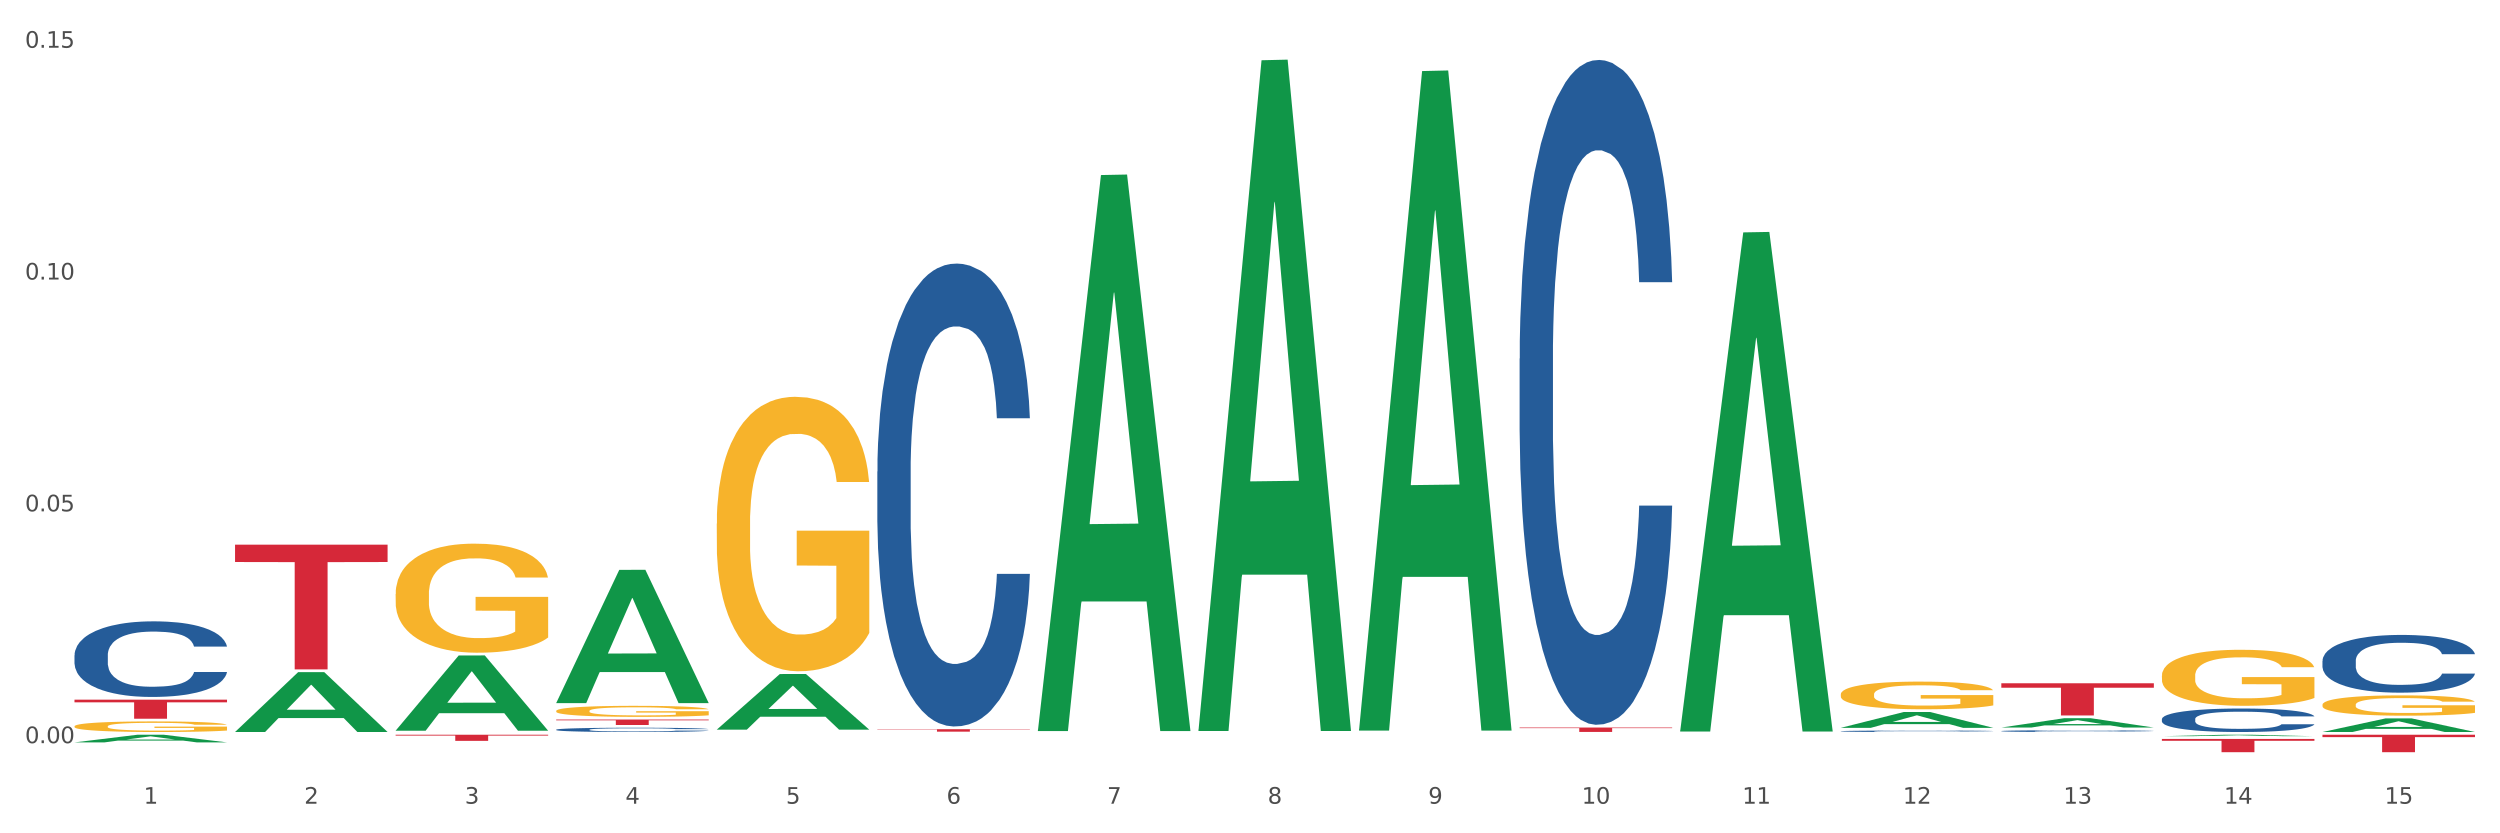 <?xml version="1.0" encoding="utf-8" standalone="no"?>
<!DOCTYPE svg PUBLIC "-//W3C//DTD SVG 1.1//EN"
  "http://www.w3.org/Graphics/SVG/1.1/DTD/svg11.dtd">
<svg xmlns:xlink="http://www.w3.org/1999/xlink" width="1080pt" height="360pt" viewBox="0 0 1080 360" xmlns="http://www.w3.org/2000/svg" version="1.1">
 <rect x="0" y="0" width="1080" height="360" fill="#333333" stroke="none"/>
 <defs>
  <style type="text/css">*{stroke-linejoin: round; stroke-linecap: butt}</style>
 </defs>
 <g id="figure_1">
  <g id="patch_1">
   <path d="M 0 360 
L 1080 360 
L 1080 0 
L 0 0 
z
" style="fill: #ffffff; stroke: #ffffff; stroke-linejoin: miter"/>
  </g>
  <g id="axes_1">
   <g id="matplotlib.axis_1">
    <g id="xtick_1">
     <g id="text_1">
      <!-- 1 -->
      <g style="fill: #4d4d4d" transform="translate(62.07 347.204) scale(0.096 -0.096)">
       <defs>
        <path id="DejaVuSans-31" d="M 794 531 
L 1825 531 
L 1825 4091 
L 703 3866 
L 703 4441 
L 1819 4666 
L 2450 4666 
L 2450 531 
L 3481 531 
L 3481 0 
L 794 0 
L 794 531 
z
" transform="scale(0.016)"/>
       </defs>
       <use xlink:href="#DejaVuSans-31"/>
      </g>
     </g>
    </g>
    <g id="xtick_2">
     <g id="text_2">
      <!-- 2 -->
      <g style="fill: #4d4d4d" transform="translate(131.436 347.204) scale(0.096 -0.096)">
       <defs>
        <path id="DejaVuSans-32" d="M 1228 531 
L 3431 531 
L 3431 0 
L 469 0 
L 469 531 
Q 828 903 1448 1529 
Q 2069 2156 2228 2338 
Q 2531 2678 2651 2914 
Q 2772 3150 2772 3378 
Q 2772 3750 2511 3984 
Q 2250 4219 1831 4219 
Q 1534 4219 1204 4116 
Q 875 4013 500 3803 
L 500 4441 
Q 881 4594 1212 4672 
Q 1544 4750 1819 4750 
Q 2544 4750 2975 4387 
Q 3406 4025 3406 3419 
Q 3406 3131 3298 2873 
Q 3191 2616 2906 2266 
Q 2828 2175 2409 1742 
Q 1991 1309 1228 531 
z
" transform="scale(0.016)"/>
       </defs>
       <use xlink:href="#DejaVuSans-32"/>
      </g>
     </g>
    </g>
    <g id="xtick_3">
     <g id="text_3">
      <!-- 3 -->
      <g style="fill: #4d4d4d" transform="translate(200.802 347.204) scale(0.096 -0.096)">
       <defs>
        <path id="DejaVuSans-33" d="M 2597 2516 
Q 3050 2419 3304 2112 
Q 3559 1806 3559 1356 
Q 3559 666 3084 287 
Q 2609 -91 1734 -91 
Q 1441 -91 1130 -33 
Q 819 25 488 141 
L 488 750 
Q 750 597 1062 519 
Q 1375 441 1716 441 
Q 2309 441 2620 675 
Q 2931 909 2931 1356 
Q 2931 1769 2642 2001 
Q 2353 2234 1838 2234 
L 1294 2234 
L 1294 2753 
L 1863 2753 
Q 2328 2753 2575 2939 
Q 2822 3125 2822 3475 
Q 2822 3834 2567 4026 
Q 2313 4219 1838 4219 
Q 1578 4219 1281 4162 
Q 984 4106 628 3988 
L 628 4550 
Q 988 4650 1302 4700 
Q 1616 4750 1894 4750 
Q 2613 4750 3031 4423 
Q 3450 4097 3450 3541 
Q 3450 3153 3228 2886 
Q 3006 2619 2597 2516 
z
" transform="scale(0.016)"/>
       </defs>
       <use xlink:href="#DejaVuSans-33"/>
      </g>
     </g>
    </g>
    <g id="xtick_4">
     <g id="text_4">
      <!-- 4 -->
      <g style="fill: #4d4d4d" transform="translate(270.169 347.204) scale(0.096 -0.096)">
       <defs>
        <path id="DejaVuSans-34" d="M 2419 4116 
L 825 1625 
L 2419 1625 
L 2419 4116 
z
M 2253 4666 
L 3047 4666 
L 3047 1625 
L 3713 1625 
L 3713 1100 
L 3047 1100 
L 3047 0 
L 2419 0 
L 2419 1100 
L 313 1100 
L 313 1709 
L 2253 4666 
z
" transform="scale(0.016)"/>
       </defs>
       <use xlink:href="#DejaVuSans-34"/>
      </g>
     </g>
    </g>
    <g id="xtick_5">
     <g id="text_5">
      <!-- 5 -->
      <g style="fill: #4d4d4d" transform="translate(339.535 347.204) scale(0.096 -0.096)">
       <defs>
        <path id="DejaVuSans-35" d="M 691 4666 
L 3169 4666 
L 3169 4134 
L 1269 4134 
L 1269 2991 
Q 1406 3038 1543 3061 
Q 1681 3084 1819 3084 
Q 2600 3084 3056 2656 
Q 3513 2228 3513 1497 
Q 3513 744 3044 326 
Q 2575 -91 1722 -91 
Q 1428 -91 1123 -41 
Q 819 9 494 109 
L 494 744 
Q 775 591 1075 516 
Q 1375 441 1709 441 
Q 2250 441 2565 725 
Q 2881 1009 2881 1497 
Q 2881 1984 2565 2268 
Q 2250 2553 1709 2553 
Q 1456 2553 1204 2497 
Q 953 2441 691 2322 
L 691 4666 
z
" transform="scale(0.016)"/>
       </defs>
       <use xlink:href="#DejaVuSans-35"/>
      </g>
     </g>
    </g>
    <g id="xtick_6">
     <g id="text_6">
      <!-- 6 -->
      <g style="fill: #4d4d4d" transform="translate(408.901 347.204) scale(0.096 -0.096)">
       <defs>
        <path id="DejaVuSans-36" d="M 2113 2584 
Q 1688 2584 1439 2293 
Q 1191 2003 1191 1497 
Q 1191 994 1439 701 
Q 1688 409 2113 409 
Q 2538 409 2786 701 
Q 3034 994 3034 1497 
Q 3034 2003 2786 2293 
Q 2538 2584 2113 2584 
z
M 3366 4563 
L 3366 3988 
Q 3128 4100 2886 4159 
Q 2644 4219 2406 4219 
Q 1781 4219 1451 3797 
Q 1122 3375 1075 2522 
Q 1259 2794 1537 2939 
Q 1816 3084 2150 3084 
Q 2853 3084 3261 2657 
Q 3669 2231 3669 1497 
Q 3669 778 3244 343 
Q 2819 -91 2113 -91 
Q 1303 -91 875 529 
Q 447 1150 447 2328 
Q 447 3434 972 4092 
Q 1497 4750 2381 4750 
Q 2619 4750 2861 4703 
Q 3103 4656 3366 4563 
z
" transform="scale(0.016)"/>
       </defs>
       <use xlink:href="#DejaVuSans-36"/>
      </g>
     </g>
    </g>
    <g id="xtick_7">
     <g id="text_7">
      <!-- 7 -->
      <g style="fill: #4d4d4d" transform="translate(478.267 347.204) scale(0.096 -0.096)">
       <defs>
        <path id="DejaVuSans-37" d="M 525 4666 
L 3525 4666 
L 3525 4397 
L 1831 0 
L 1172 0 
L 2766 4134 
L 525 4134 
L 525 4666 
z
" transform="scale(0.016)"/>
       </defs>
       <use xlink:href="#DejaVuSans-37"/>
      </g>
     </g>
    </g>
    <g id="xtick_8">
     <g id="text_8">
      <!-- 8 -->
      <g style="fill: #4d4d4d" transform="translate(547.634 347.204) scale(0.096 -0.096)">
       <defs>
        <path id="DejaVuSans-38" d="M 2034 2216 
Q 1584 2216 1326 1975 
Q 1069 1734 1069 1313 
Q 1069 891 1326 650 
Q 1584 409 2034 409 
Q 2484 409 2743 651 
Q 3003 894 3003 1313 
Q 3003 1734 2745 1975 
Q 2488 2216 2034 2216 
z
M 1403 2484 
Q 997 2584 770 2862 
Q 544 3141 544 3541 
Q 544 4100 942 4425 
Q 1341 4750 2034 4750 
Q 2731 4750 3128 4425 
Q 3525 4100 3525 3541 
Q 3525 3141 3298 2862 
Q 3072 2584 2669 2484 
Q 3125 2378 3379 2068 
Q 3634 1759 3634 1313 
Q 3634 634 3220 271 
Q 2806 -91 2034 -91 
Q 1263 -91 848 271 
Q 434 634 434 1313 
Q 434 1759 690 2068 
Q 947 2378 1403 2484 
z
M 1172 3481 
Q 1172 3119 1398 2916 
Q 1625 2713 2034 2713 
Q 2441 2713 2670 2916 
Q 2900 3119 2900 3481 
Q 2900 3844 2670 4047 
Q 2441 4250 2034 4250 
Q 1625 4250 1398 4047 
Q 1172 3844 1172 3481 
z
" transform="scale(0.016)"/>
       </defs>
       <use xlink:href="#DejaVuSans-38"/>
      </g>
     </g>
    </g>
    <g id="xtick_9">
     <g id="text_9">
      <!-- 9 -->
      <g style="fill: #4d4d4d" transform="translate(617 347.204) scale(0.096 -0.096)">
       <defs>
        <path id="DejaVuSans-39" d="M 703 97 
L 703 672 
Q 941 559 1184 500 
Q 1428 441 1663 441 
Q 2288 441 2617 861 
Q 2947 1281 2994 2138 
Q 2813 1869 2534 1725 
Q 2256 1581 1919 1581 
Q 1219 1581 811 2004 
Q 403 2428 403 3163 
Q 403 3881 828 4315 
Q 1253 4750 1959 4750 
Q 2769 4750 3195 4129 
Q 3622 3509 3622 2328 
Q 3622 1225 3098 567 
Q 2575 -91 1691 -91 
Q 1453 -91 1209 -44 
Q 966 3 703 97 
z
M 1959 2075 
Q 2384 2075 2632 2365 
Q 2881 2656 2881 3163 
Q 2881 3666 2632 3958 
Q 2384 4250 1959 4250 
Q 1534 4250 1286 3958 
Q 1038 3666 1038 3163 
Q 1038 2656 1286 2365 
Q 1534 2075 1959 2075 
z
" transform="scale(0.016)"/>
       </defs>
       <use xlink:href="#DejaVuSans-39"/>
      </g>
     </g>
    </g>
    <g id="xtick_10">
     <g id="text_10">
      <!-- 10 -->
      <g style="fill: #4d4d4d" transform="translate(683.312 347.204) scale(0.096 -0.096)">
       <defs>
        <path id="DejaVuSans-30" d="M 2034 4250 
Q 1547 4250 1301 3770 
Q 1056 3291 1056 2328 
Q 1056 1369 1301 889 
Q 1547 409 2034 409 
Q 2525 409 2770 889 
Q 3016 1369 3016 2328 
Q 3016 3291 2770 3770 
Q 2525 4250 2034 4250 
z
M 2034 4750 
Q 2819 4750 3233 4129 
Q 3647 3509 3647 2328 
Q 3647 1150 3233 529 
Q 2819 -91 2034 -91 
Q 1250 -91 836 529 
Q 422 1150 422 2328 
Q 422 3509 836 4129 
Q 1250 4750 2034 4750 
z
" transform="scale(0.016)"/>
       </defs>
       <use xlink:href="#DejaVuSans-31"/>
       <use xlink:href="#DejaVuSans-30" transform="translate(63.623 0)"/>
      </g>
     </g>
    </g>
    <g id="xtick_11">
     <g id="text_11">
      <!-- 11 -->
      <g style="fill: #4d4d4d" transform="translate(752.678 347.204) scale(0.096 -0.096)">
       <use xlink:href="#DejaVuSans-31"/>
       <use xlink:href="#DejaVuSans-31" transform="translate(63.623 0)"/>
      </g>
     </g>
    </g>
    <g id="xtick_12">
     <g id="text_12">
      <!-- 12 -->
      <g style="fill: #4d4d4d" transform="translate(822.044 347.204) scale(0.096 -0.096)">
       <use xlink:href="#DejaVuSans-31"/>
       <use xlink:href="#DejaVuSans-32" transform="translate(63.623 0)"/>
      </g>
     </g>
    </g>
    <g id="xtick_13">
     <g id="text_13">
      <!-- 13 -->
      <g style="fill: #4d4d4d" transform="translate(891.411 347.204) scale(0.096 -0.096)">
       <use xlink:href="#DejaVuSans-31"/>
       <use xlink:href="#DejaVuSans-33" transform="translate(63.623 0)"/>
      </g>
     </g>
    </g>
    <g id="xtick_14">
     <g id="text_14">
      <!-- 14 -->
      <g style="fill: #4d4d4d" transform="translate(960.777 347.204) scale(0.096 -0.096)">
       <use xlink:href="#DejaVuSans-31"/>
       <use xlink:href="#DejaVuSans-34" transform="translate(63.623 0)"/>
      </g>
     </g>
    </g>
    <g id="xtick_15">
     <g id="text_15">
      <!-- 15 -->
      <g style="fill: #4d4d4d" transform="translate(1030.143 347.204) scale(0.096 -0.096)">
       <use xlink:href="#DejaVuSans-31"/>
       <use xlink:href="#DejaVuSans-35" transform="translate(63.623 0)"/>
      </g>
     </g>
    </g>
    <g id="xtick_16"/>
    <g id="xtick_17"/>
    <g id="xtick_18"/>
    <g id="xtick_19"/>
    <g id="xtick_20"/>
    <g id="xtick_21"/>
    <g id="xtick_22"/>
    <g id="xtick_23"/>
    <g id="xtick_24"/>
    <g id="xtick_25"/>
    <g id="xtick_26"/>
    <g id="xtick_27"/>
    <g id="xtick_28"/>
    <g id="xtick_29"/>
   </g>
   <g id="matplotlib.axis_2">
    <g id="ytick_1">
     <g id="text_16">
      <!-- 0.00 -->
      <g style="fill: #4d4d4d" transform="translate(10.8 321.046) scale(0.096 -0.096)">
       <defs>
        <path id="DejaVuSans-2e" d="M 684 794 
L 1344 794 
L 1344 0 
L 684 0 
L 684 794 
z
" transform="scale(0.016)"/>
       </defs>
       <use xlink:href="#DejaVuSans-30"/>
       <use xlink:href="#DejaVuSans-2e" transform="translate(63.623 0)"/>
       <use xlink:href="#DejaVuSans-30" transform="translate(95.41 0)"/>
       <use xlink:href="#DejaVuSans-30" transform="translate(159.033 0)"/>
      </g>
     </g>
    </g>
    <g id="ytick_2">
     <g id="text_17">
      <!-- 0.05 -->
      <g style="fill: #4d4d4d" transform="translate(10.8 220.908) scale(0.096 -0.096)">
       <use xlink:href="#DejaVuSans-30"/>
       <use xlink:href="#DejaVuSans-2e" transform="translate(63.623 0)"/>
       <use xlink:href="#DejaVuSans-30" transform="translate(95.41 0)"/>
       <use xlink:href="#DejaVuSans-35" transform="translate(159.033 0)"/>
      </g>
     </g>
    </g>
    <g id="ytick_3">
     <g id="text_18">
      <!-- 0.10 -->
      <g style="fill: #4d4d4d" transform="translate(10.8 120.769) scale(0.096 -0.096)">
       <use xlink:href="#DejaVuSans-30"/>
       <use xlink:href="#DejaVuSans-2e" transform="translate(63.623 0)"/>
       <use xlink:href="#DejaVuSans-31" transform="translate(95.41 0)"/>
       <use xlink:href="#DejaVuSans-30" transform="translate(159.033 0)"/>
      </g>
     </g>
    </g>
    <g id="ytick_4">
     <g id="text_19">
      <!-- 0.15 -->
      <g style="fill: #4d4d4d" transform="translate(10.8 20.63) scale(0.096 -0.096)">
       <use xlink:href="#DejaVuSans-30"/>
       <use xlink:href="#DejaVuSans-2e" transform="translate(63.623 0)"/>
       <use xlink:href="#DejaVuSans-31" transform="translate(95.41 0)"/>
       <use xlink:href="#DejaVuSans-35" transform="translate(159.033 0)"/>
      </g>
     </g>
    </g>
    <g id="ytick_5"/>
    <g id="ytick_6"/>
    <g id="ytick_7"/>
   </g>
   <g id="PolyCollection_1">
    <path d="M 32.175 320.707 
L 32.243 320.704 
L 59.417 317.402 
L 70.695 317.399 
L 98.073 320.713 
L 85.029 320.713 
L 79.119 319.942 
L 51.061 319.942 
L 50.857 319.954 
L 45.151 320.713 
L 32.175 320.713 
L 32.175 320.707 
L 54.594 319.481 
L 75.586 319.478 
L 65.192 318.106 
L 65.056 318.099 
L 64.92 318.109 
L 54.526 319.478 
L 54.594 319.481 
L 32.175 320.707 
z
" clip-path="url(#p78781c06ac)" style="fill: #109648"/>
    <path d="M 101.541 316.184 
L 101.609 316.16 
L 128.784 290.375 
L 140.061 290.351 
L 167.439 316.233 
L 154.395 316.233 
L 148.485 310.206 
L 120.427 310.206 
L 120.224 310.303 
L 114.517 316.233 
L 101.541 316.233 
L 101.541 316.184 
L 123.96 306.609 
L 144.952 306.585 
L 134.558 295.868 
L 134.422 295.819 
L 134.286 295.892 
L 123.892 306.585 
L 123.96 306.609 
L 101.541 316.184 
z
" clip-path="url(#p78781c06ac)" style="fill: #109648"/>
    <path d="M 170.907 315.611 
L 170.975 315.58 
L 198.15 283.174 
L 209.427 283.143 
L 236.805 315.672 
L 223.762 315.672 
L 217.851 308.097 
L 189.794 308.097 
L 189.59 308.219 
L 183.883 315.672 
L 170.907 315.672 
L 170.907 315.611 
L 193.326 303.577 
L 214.319 303.546 
L 203.924 290.077 
L 203.788 290.016 
L 203.653 290.107 
L 193.258 303.546 
L 193.326 303.577 
L 170.907 315.611 
z
" clip-path="url(#p78781c06ac)" style="fill: #109648"/>
    <path d="M 240.274 303.641 
L 240.342 303.587 
L 267.516 246.193 
L 278.793 246.139 
L 306.172 303.749 
L 293.128 303.749 
L 287.217 290.334 
L 259.16 290.334 
L 258.956 290.55 
L 253.249 303.749 
L 240.274 303.749 
L 240.274 303.641 
L 262.693 282.328 
L 283.685 282.274 
L 273.291 258.418 
L 273.155 258.31 
L 273.019 258.472 
L 262.625 282.274 
L 262.693 282.328 
L 240.274 303.641 
z
" clip-path="url(#p78781c06ac)" style="fill: #109648"/>
    <path d="M 309.64 315.181 
L 309.708 315.158 
L 336.882 291.185 
L 348.16 291.162 
L 375.538 315.226 
L 362.494 315.226 
L 356.584 309.622 
L 328.526 309.622 
L 328.322 309.713 
L 322.616 315.226 
L 309.64 315.226 
L 309.64 315.181 
L 332.059 306.278 
L 353.051 306.256 
L 342.657 296.291 
L 342.521 296.246 
L 342.385 296.314 
L 331.991 306.256 
L 332.059 306.278 
L 309.64 315.181 
z
" clip-path="url(#p78781c06ac)" style="fill: #109648"/>
    <path d="M 448.372 315.366 
L 448.44 315.14 
L 475.615 75.622 
L 486.892 75.396 
L 514.27 315.818 
L 501.227 315.818 
L 495.316 259.832 
L 467.259 259.832 
L 467.055 260.735 
L 461.348 315.818 
L 448.372 315.818 
L 448.372 315.366 
L 470.791 226.421 
L 491.783 226.196 
L 481.389 126.641 
L 481.253 126.189 
L 481.117 126.866 
L 470.723 226.196 
L 470.791 226.421 
L 448.372 315.366 
z
" clip-path="url(#p78781c06ac)" style="fill: #109648"/>
    <path d="M 101.541 235.304 
L 167.439 235.304 
L 167.439 242.791 
L 141.517 242.842 
L 141.517 289.185 
L 127.307 289.185 
L 127.307 242.842 
L 101.541 242.791 
L 101.541 235.354 
L 101.541 235.304 
z
" clip-path="url(#p78781c06ac)" style="fill: #d62839"/>
    <path d="M 170.907 317.399 
L 236.805 317.399 
L 236.805 317.77 
L 210.883 317.773 
L 210.883 320.067 
L 196.673 320.067 
L 196.673 317.773 
L 170.907 317.77 
L 170.907 317.402 
L 170.907 317.399 
z
" clip-path="url(#p78781c06ac)" style="fill: #d62839"/>
    <path d="M 240.274 310.853 
L 306.172 310.853 
L 306.172 311.181 
L 280.25 311.183 
L 280.25 313.21 
L 266.039 313.21 
L 266.039 311.183 
L 240.274 311.181 
L 240.274 310.855 
L 240.274 310.853 
z
" clip-path="url(#p78781c06ac)" style="fill: #d62839"/>
    <path d="M 1003.302 316.222 
L 1003.37 316.216 
L 1030.544 310.351 
L 1041.822 310.345 
L 1069.2 316.233 
L 1056.156 316.233 
L 1050.246 314.862 
L 1022.188 314.862 
L 1021.984 314.884 
L 1016.278 316.233 
L 1003.302 316.233 
L 1003.302 316.222 
L 1025.721 314.043 
L 1046.713 314.038 
L 1036.319 311.6 
L 1036.183 311.589 
L 1036.047 311.605 
L 1025.653 314.038 
L 1025.721 314.043 
L 1003.302 316.222 
z
" clip-path="url(#p78781c06ac)" style="fill: #109648"/>
    <path d="M 32.175 302.252 
L 98.073 302.252 
L 98.073 303.397 
L 72.151 303.404 
L 72.151 310.489 
L 57.941 310.489 
L 57.941 303.404 
L 32.175 303.397 
L 32.175 302.26 
L 32.175 302.252 
z
" clip-path="url(#p78781c06ac)" style="fill: #d62839"/>
    <path d="M 1003.302 317.399 
L 1069.2 317.399 
L 1069.2 318.448 
L 1043.278 318.455 
L 1043.278 324.948 
L 1029.068 324.948 
L 1029.068 318.455 
L 1003.302 318.448 
L 1003.302 317.406 
L 1003.302 317.399 
z
" clip-path="url(#p78781c06ac)" style="fill: #d62839"/>
    <path d="M 379.006 315.004 
L 444.904 315.004 
L 444.904 315.154 
L 418.982 315.155 
L 418.982 316.084 
L 404.772 316.084 
L 404.772 315.155 
L 379.006 315.154 
L 379.006 315.005 
L 379.006 315.004 
z
" clip-path="url(#p78781c06ac)" style="fill: #d62839"/>
    <path d="M 656.471 314.28 
L 722.369 314.28 
L 722.369 314.547 
L 696.447 314.549 
L 696.447 316.201 
L 682.237 316.201 
L 682.237 314.549 
L 656.471 314.547 
L 656.471 314.282 
L 656.471 314.28 
z
" clip-path="url(#p78781c06ac)" style="fill: #d62839"/>
    <path d="M 864.57 295.162 
L 930.468 295.162 
L 930.468 297.096 
L 904.546 297.109 
L 904.546 309.082 
L 890.335 309.082 
L 890.335 297.109 
L 864.57 297.096 
L 864.57 295.175 
L 864.57 295.162 
z
" clip-path="url(#p78781c06ac)" style="fill: #d62839"/>
    <path d="M 933.936 319.219 
L 999.834 319.219 
L 999.834 320.015 
L 973.912 320.021 
L 973.912 324.95 
L 959.702 324.95 
L 959.702 320.021 
L 933.936 320.015 
L 933.936 319.224 
L 933.936 319.219 
z
" clip-path="url(#p78781c06ac)" style="fill: #d62839"/>
    <path d="M 725.837 315.603 
L 725.905 315.4 
L 753.08 100.392 
L 764.357 100.19 
L 791.735 316.008 
L 778.691 316.008 
L 772.781 265.752 
L 744.723 265.752 
L 744.52 266.562 
L 738.813 316.008 
L 725.837 316.008 
L 725.837 315.603 
L 748.256 235.76 
L 769.248 235.557 
L 758.854 146.19 
L 758.718 145.785 
L 758.582 146.393 
L 748.188 235.557 
L 748.256 235.76 
L 725.837 315.603 
z
" clip-path="url(#p78781c06ac)" style="fill: #109648"/>
    <path d="M 795.203 314.417 
L 795.271 314.411 
L 822.446 307.58 
L 833.723 307.574 
L 861.101 314.43 
L 848.058 314.43 
L 842.147 312.834 
L 814.09 312.834 
L 813.886 312.859 
L 808.179 314.43 
L 795.203 314.43 
L 795.203 314.417 
L 817.622 311.881 
L 838.615 311.874 
L 828.22 309.035 
L 828.084 309.022 
L 827.949 309.042 
L 817.554 311.874 
L 817.622 311.881 
L 795.203 314.417 
z
" clip-path="url(#p78781c06ac)" style="fill: #109648"/>
    <path d="M 587.105 315.076 
L 587.173 314.808 
L 614.347 30.701 
L 625.624 30.434 
L 653.003 315.612 
L 639.959 315.612 
L 634.049 249.204 
L 605.991 249.204 
L 605.787 250.275 
L 600.081 315.612 
L 587.105 315.612 
L 587.105 315.076 
L 609.524 209.574 
L 630.516 209.306 
L 620.122 91.218 
L 619.986 90.682 
L 619.85 91.486 
L 609.456 209.306 
L 609.524 209.574 
L 587.105 315.076 
z
" clip-path="url(#p78781c06ac)" style="fill: #109648"/>
    <path d="M 864.57 314.295 
L 864.638 314.291 
L 891.812 310.252 
L 903.089 310.248 
L 930.468 314.302 
L 917.424 314.302 
L 911.513 313.358 
L 883.456 313.358 
L 883.252 313.374 
L 877.545 314.302 
L 864.57 314.302 
L 864.57 314.295 
L 886.989 312.795 
L 907.981 312.791 
L 897.587 311.112 
L 897.451 311.105 
L 897.315 311.116 
L 886.921 312.791 
L 886.989 312.795 
L 864.57 314.295 
z
" clip-path="url(#p78781c06ac)" style="fill: #109648"/>
    <path d="M 933.936 318.051 
L 934.004 318.051 
L 961.178 317.4 
L 972.456 317.399 
L 999.834 318.052 
L 986.79 318.052 
L 980.88 317.9 
L 952.822 317.9 
L 952.618 317.903 
L 946.912 318.052 
L 933.936 318.052 
L 933.936 318.051 
L 956.355 317.81 
L 977.347 317.809 
L 966.953 317.538 
L 966.817 317.537 
L 966.681 317.539 
L 956.287 317.809 
L 956.355 317.81 
L 933.936 318.051 
z
" clip-path="url(#p78781c06ac)" style="fill: #109648"/>
    <path d="M 32.175 283.096 
L 32.253 283.066 
L 32.253 282.23 
L 32.487 281.097 
L 33.343 279.008 
L 34.434 277.427 
L 36.303 275.577 
L 37.316 274.802 
L 38.64 273.937 
L 41.366 272.534 
L 44.482 271.341 
L 46.663 270.685 
L 48.299 270.267 
L 51.96 269.521 
L 54.063 269.193 
L 56.244 268.924 
L 58.114 268.745 
L 61.229 268.537 
L 63.722 268.447 
L 66.604 268.417 
L 69.019 268.447 
L 72.212 268.566 
L 76.886 268.924 
L 78.677 269.133 
L 81.092 269.491 
L 83.585 269.969 
L 85.61 270.446 
L 87.947 271.132 
L 90.361 272.027 
L 92.698 273.161 
L 94.334 274.205 
L 95.658 275.309 
L 96.827 276.651 
L 97.683 278.113 
L 98.073 279.336 
L 83.818 279.336 
L 83.429 278.233 
L 82.65 277.039 
L 81.871 276.234 
L 81.014 275.577 
L 79.69 274.832 
L 78.522 274.354 
L 76.574 273.787 
L 74.783 273.429 
L 73.303 273.221 
L 71.511 273.042 
L 67.694 272.862 
L 64.968 272.862 
L 63.255 272.922 
L 61.151 273.071 
L 59.36 273.28 
L 57.257 273.638 
L 55.621 274.026 
L 53.985 274.533 
L 53.05 274.891 
L 51.648 275.548 
L 50.714 276.085 
L 49.467 277.009 
L 48.766 277.666 
L 47.52 279.366 
L 46.975 280.619 
L 46.741 281.485 
L 46.585 282.439 
L 46.585 287.093 
L 47.053 289.182 
L 47.442 290.077 
L 48.065 291.091 
L 49.234 292.404 
L 50.947 293.687 
L 52.739 294.612 
L 54.219 295.178 
L 55.621 295.596 
L 57.023 295.924 
L 58.737 296.223 
L 60.139 296.402 
L 62.242 296.581 
L 64.734 296.67 
L 66.682 296.67 
L 70.654 296.521 
L 72.446 296.372 
L 74.16 296.163 
L 76.029 295.835 
L 77.509 295.477 
L 78.366 295.208 
L 79.768 294.641 
L 80.858 294.045 
L 81.793 293.359 
L 82.416 292.762 
L 83.117 291.867 
L 83.663 290.852 
L 83.818 290.315 
L 98.073 290.315 
L 97.761 291.389 
L 97.216 292.434 
L 96.126 293.836 
L 95.269 294.641 
L 93.945 295.626 
L 92.542 296.461 
L 90.595 297.386 
L 88.804 298.072 
L 86.934 298.669 
L 84.909 299.206 
L 81.248 299.952 
L 79.924 300.161 
L 77.12 300.519 
L 74.939 300.728 
L 71.745 300.936 
L 68.473 301.056 
L 65.046 301.086 
L 62.008 301.026 
L 58.659 300.847 
L 56.556 300.668 
L 54.219 300.399 
L 51.493 299.982 
L 48.922 299.475 
L 46.507 298.878 
L 44.248 298.192 
L 42.145 297.416 
L 39.419 296.133 
L 37.394 294.88 
L 35.914 293.717 
L 34.901 292.732 
L 33.889 291.479 
L 33.343 290.614 
L 32.487 288.525 
L 32.175 286.586 
L 32.175 283.096 
z
" clip-path="url(#p78781c06ac)" style="fill: #255c99"/>
    <path d="M 379.006 203.714 
L 379.084 203.531 
L 379.084 198.417 
L 379.318 191.478 
L 380.175 178.694 
L 381.265 169.014 
L 383.134 157.692 
L 384.147 152.943 
L 385.471 147.647 
L 388.198 139.064 
L 391.313 131.758 
L 393.494 127.741 
L 395.13 125.184 
L 398.791 120.618 
L 400.894 118.609 
L 403.075 116.966 
L 404.945 115.87 
L 408.06 114.592 
L 410.553 114.044 
L 413.435 113.861 
L 415.85 114.044 
L 419.043 114.774 
L 423.717 116.966 
L 425.509 118.244 
L 427.923 120.436 
L 430.416 123.358 
L 432.441 126.28 
L 434.778 130.48 
L 437.193 135.959 
L 439.529 142.899 
L 441.165 149.291 
L 442.489 156.048 
L 443.658 164.266 
L 444.515 173.215 
L 444.904 180.703 
L 430.65 180.703 
L 430.26 173.945 
L 429.481 166.64 
L 428.702 161.709 
L 427.845 157.692 
L 426.521 153.126 
L 425.353 150.204 
L 423.405 146.734 
L 421.614 144.542 
L 420.134 143.264 
L 418.342 142.168 
L 414.526 141.072 
L 411.799 141.072 
L 410.086 141.438 
L 407.982 142.351 
L 406.191 143.629 
L 404.088 145.821 
L 402.452 148.195 
L 400.816 151.3 
L 399.882 153.491 
L 398.479 157.509 
L 397.545 160.796 
L 396.298 166.458 
L 395.597 170.475 
L 394.351 180.885 
L 393.806 188.556 
L 393.572 193.852 
L 393.416 199.696 
L 393.416 228.186 
L 393.884 240.969 
L 394.273 246.448 
L 394.896 252.658 
L 396.065 260.693 
L 397.778 268.546 
L 399.57 274.208 
L 401.05 277.678 
L 402.452 280.234 
L 403.854 282.243 
L 405.568 284.069 
L 406.97 285.165 
L 409.073 286.261 
L 411.566 286.809 
L 413.513 286.809 
L 417.485 285.896 
L 419.277 284.983 
L 420.991 283.704 
L 422.86 281.695 
L 424.34 279.504 
L 425.197 277.86 
L 426.599 274.39 
L 427.69 270.738 
L 428.624 266.537 
L 429.247 262.885 
L 429.948 257.406 
L 430.494 251.197 
L 430.65 247.909 
L 444.904 247.909 
L 444.592 254.484 
L 444.047 260.876 
L 442.957 269.459 
L 442.1 274.39 
L 440.776 280.417 
L 439.374 285.531 
L 437.426 291.192 
L 435.635 295.392 
L 433.765 299.045 
L 431.74 302.332 
L 428.079 306.898 
L 426.755 308.176 
L 423.951 310.368 
L 421.77 311.646 
L 418.576 312.925 
L 415.304 313.655 
L 411.877 313.838 
L 408.839 313.472 
L 405.49 312.377 
L 403.387 311.281 
L 401.05 309.637 
L 398.324 307.081 
L 395.753 303.976 
L 393.339 300.323 
L 391.08 296.123 
L 388.976 291.375 
L 386.25 283.522 
L 384.225 275.851 
L 382.745 268.729 
L 381.732 262.702 
L 380.72 255.032 
L 380.175 249.736 
L 379.318 236.952 
L 379.006 225.081 
L 379.006 203.714 
z
" clip-path="url(#p78781c06ac)" style="fill: #255c99"/>
    <path d="M 240.274 315.21 
L 240.352 315.209 
L 240.352 315.161 
L 240.585 315.097 
L 241.442 314.978 
L 242.533 314.888 
L 244.402 314.783 
L 245.415 314.739 
L 246.739 314.69 
L 249.465 314.61 
L 252.581 314.543 
L 254.762 314.505 
L 256.398 314.481 
L 260.059 314.439 
L 262.162 314.42 
L 264.343 314.405 
L 266.212 314.395 
L 269.328 314.383 
L 271.821 314.378 
L 274.703 314.376 
L 277.117 314.378 
L 280.311 314.385 
L 284.985 314.405 
L 286.776 314.417 
L 289.191 314.437 
L 291.683 314.465 
L 293.709 314.492 
L 296.045 314.531 
L 298.46 314.582 
L 300.797 314.646 
L 302.433 314.705 
L 303.757 314.768 
L 304.925 314.844 
L 305.782 314.927 
L 306.172 314.997 
L 291.917 314.997 
L 291.528 314.934 
L 290.749 314.866 
L 289.97 314.821 
L 289.113 314.783 
L 287.789 314.741 
L 286.62 314.714 
L 284.673 314.682 
L 282.881 314.661 
L 281.401 314.649 
L 279.61 314.639 
L 275.793 314.629 
L 273.067 314.629 
L 271.353 314.632 
L 269.25 314.641 
L 267.458 314.653 
L 265.355 314.673 
L 263.72 314.695 
L 262.084 314.724 
L 261.149 314.744 
L 259.747 314.782 
L 258.812 314.812 
L 257.566 314.865 
L 256.865 314.902 
L 255.619 314.999 
L 255.073 315.07 
L 254.84 315.119 
L 254.684 315.173 
L 254.684 315.438 
L 255.151 315.556 
L 255.541 315.607 
L 256.164 315.665 
L 257.332 315.739 
L 259.046 315.812 
L 260.838 315.865 
L 262.318 315.897 
L 263.72 315.921 
L 265.122 315.939 
L 266.835 315.956 
L 268.237 315.967 
L 270.341 315.977 
L 272.833 315.982 
L 274.78 315.982 
L 278.753 315.973 
L 280.545 315.965 
L 282.258 315.953 
L 284.128 315.934 
L 285.608 315.914 
L 286.465 315.899 
L 287.867 315.866 
L 288.957 315.833 
L 289.892 315.794 
L 290.515 315.76 
L 291.216 315.709 
L 291.761 315.651 
L 291.917 315.621 
L 306.172 315.621 
L 305.86 315.682 
L 305.315 315.741 
L 304.224 315.821 
L 303.367 315.866 
L 302.043 315.922 
L 300.641 315.97 
L 298.694 316.022 
L 296.902 316.061 
L 295.033 316.095 
L 293.008 316.126 
L 289.347 316.168 
L 288.022 316.18 
L 285.218 316.2 
L 283.037 316.212 
L 279.844 316.224 
L 276.572 316.231 
L 273.145 316.233 
L 270.107 316.229 
L 266.757 316.219 
L 264.654 316.209 
L 262.318 316.194 
L 259.591 316.17 
L 257.021 316.141 
L 254.606 316.107 
L 252.347 316.068 
L 250.244 316.024 
L 247.518 315.951 
L 245.493 315.88 
L 244.013 315.814 
L 243 315.758 
L 241.987 315.687 
L 241.442 315.638 
L 240.585 315.519 
L 240.274 315.409 
L 240.274 315.21 
z
" clip-path="url(#p78781c06ac)" style="fill: #255c99"/>
    <path d="M 656.471 154.947 
L 656.549 154.685 
L 656.549 147.34 
L 656.783 137.373 
L 657.639 119.012 
L 658.73 105.11 
L 660.599 88.848 
L 661.612 82.028 
L 662.936 74.421 
L 665.662 62.093 
L 668.778 51.601 
L 670.959 45.831 
L 672.595 42.158 
L 676.256 35.601 
L 678.359 32.716 
L 680.54 30.355 
L 682.41 28.781 
L 685.525 26.945 
L 688.018 26.158 
L 690.9 25.896 
L 693.315 26.158 
L 696.508 27.207 
L 701.182 30.355 
L 702.973 32.191 
L 705.388 35.339 
L 707.881 39.535 
L 709.906 43.732 
L 712.243 49.765 
L 714.657 57.634 
L 716.994 67.602 
L 718.63 76.782 
L 719.954 86.487 
L 721.123 98.291 
L 721.979 111.143 
L 722.369 121.897 
L 708.114 121.897 
L 707.725 112.192 
L 706.946 101.7 
L 706.167 94.618 
L 705.31 88.848 
L 703.986 82.29 
L 702.818 78.093 
L 700.87 73.11 
L 699.079 69.962 
L 697.599 68.126 
L 695.807 66.552 
L 691.99 64.979 
L 689.264 64.979 
L 687.55 65.503 
L 685.447 66.815 
L 683.656 68.651 
L 681.553 71.798 
L 679.917 75.208 
L 678.281 79.667 
L 677.346 82.815 
L 675.944 88.585 
L 675.01 93.307 
L 673.763 101.438 
L 673.062 107.209 
L 671.816 122.16 
L 671.271 133.176 
L 671.037 140.783 
L 670.881 149.177 
L 670.881 190.095 
L 671.349 208.456 
L 671.738 216.325 
L 672.361 225.243 
L 673.53 236.784 
L 675.243 248.063 
L 677.035 256.195 
L 678.515 261.178 
L 679.917 264.85 
L 681.319 267.736 
L 683.033 270.359 
L 684.435 271.933 
L 686.538 273.506 
L 689.03 274.293 
L 690.978 274.293 
L 694.95 272.982 
L 696.742 271.67 
L 698.456 269.834 
L 700.325 266.949 
L 701.805 263.801 
L 702.662 261.441 
L 704.064 256.457 
L 705.154 251.211 
L 706.089 245.178 
L 706.712 239.932 
L 707.413 232.063 
L 707.959 223.145 
L 708.114 218.424 
L 722.369 218.424 
L 722.057 227.866 
L 721.512 237.047 
L 720.422 249.375 
L 719.565 256.457 
L 718.241 265.113 
L 716.838 272.457 
L 714.891 280.588 
L 713.1 286.621 
L 711.23 291.867 
L 709.205 296.589 
L 705.544 303.146 
L 704.22 304.982 
L 701.416 308.13 
L 699.235 309.966 
L 696.041 311.802 
L 692.769 312.851 
L 689.342 313.114 
L 686.304 312.589 
L 682.955 311.015 
L 680.852 309.441 
L 678.515 307.081 
L 675.789 303.408 
L 673.218 298.949 
L 670.803 293.703 
L 668.544 287.671 
L 666.441 280.851 
L 663.715 269.572 
L 661.69 258.555 
L 660.21 248.326 
L 659.197 239.67 
L 658.185 228.653 
L 657.639 221.047 
L 656.783 202.686 
L 656.471 185.636 
L 656.471 154.947 
z
" clip-path="url(#p78781c06ac)" style="fill: #255c99"/>
    <path d="M 309.64 226.211 
L 309.718 226.103 
L 309.718 222.205 
L 309.873 218.848 
L 310.651 210.726 
L 311.818 204.012 
L 312.674 200.438 
L 313.53 197.514 
L 314.541 194.59 
L 315.786 191.558 
L 318.042 187.118 
L 319.443 184.844 
L 321.155 182.461 
L 324.267 178.996 
L 326.523 177.047 
L 328.857 175.422 
L 332.669 173.473 
L 335.159 172.607 
L 337.804 171.957 
L 340.994 171.524 
L 343.406 171.416 
L 348.696 171.741 
L 353.209 172.715 
L 355.387 173.473 
L 358.188 174.773 
L 359.666 175.639 
L 362.078 177.372 
L 364.568 179.646 
L 366.279 181.595 
L 368.847 185.277 
L 370.792 188.959 
L 372.581 193.507 
L 373.515 196.648 
L 374.215 199.572 
L 374.838 202.929 
L 375.46 208.235 
L 361.456 208.235 
L 360.911 204.445 
L 360.055 200.871 
L 358.81 197.406 
L 357.721 195.24 
L 355.854 192.533 
L 354.142 190.8 
L 352.353 189.5 
L 350.174 188.418 
L 348.463 187.876 
L 346.051 187.443 
L 341.305 187.551 
L 338.115 188.418 
L 335.937 189.5 
L 334.536 190.475 
L 333.292 191.558 
L 331.891 193.074 
L 330.257 195.348 
L 329.09 197.406 
L 327.923 200.005 
L 326.99 202.604 
L 326.134 205.636 
L 325.434 208.885 
L 324.889 212.242 
L 324.422 216.357 
L 324.033 223.179 
L 324.033 238.015 
L 324.189 241.372 
L 324.578 245.812 
L 325.045 249.169 
L 325.823 253.176 
L 326.523 255.883 
L 327.845 259.782 
L 329.324 263.031 
L 330.491 265.088 
L 331.658 266.821 
L 333.681 269.203 
L 335.937 271.153 
L 337.882 272.344 
L 340.527 273.427 
L 342.317 273.86 
L 343.873 274.076 
L 347.685 274.076 
L 350.408 273.752 
L 353.442 272.994 
L 355.776 272.019 
L 357.721 270.828 
L 359.9 268.878 
L 361.3 267.037 
L 361.3 244.404 
L 344.184 244.296 
L 344.184 229.244 
L 375.538 229.244 
L 375.538 273.427 
L 374.215 275.701 
L 372.737 277.758 
L 371.181 279.599 
L 368.847 281.873 
L 366.046 284.039 
L 363.556 285.555 
L 360.911 286.855 
L 357.799 288.046 
L 353.753 289.129 
L 351.264 289.562 
L 348.152 289.887 
L 344.495 289.995 
L 341.305 289.779 
L 338.193 289.237 
L 334.925 288.263 
L 331.736 286.855 
L 329.324 285.447 
L 326.912 283.714 
L 324.344 281.44 
L 322.322 279.274 
L 320.766 277.325 
L 319.054 274.834 
L 317.187 271.586 
L 315.786 268.662 
L 314.541 265.63 
L 313.219 261.731 
L 312.285 258.374 
L 311.352 254.151 
L 310.807 251.01 
L 310.184 246.137 
L 309.718 239.315 
L 309.64 226.211 
z
" clip-path="url(#p78781c06ac)" style="fill: #f7b32b"/>
    <path d="M 933.936 291.888 
L 934.014 291.865 
L 934.014 291.069 
L 934.169 290.384 
L 934.947 288.726 
L 936.114 287.355 
L 936.97 286.625 
L 937.826 286.029 
L 938.837 285.432 
L 940.082 284.813 
L 942.338 283.906 
L 943.739 283.442 
L 945.45 282.955 
L 948.563 282.248 
L 950.819 281.85 
L 953.153 281.518 
L 956.965 281.12 
L 959.455 280.943 
L 962.1 280.811 
L 965.29 280.722 
L 967.702 280.7 
L 972.992 280.767 
L 977.505 280.965 
L 979.683 281.12 
L 982.484 281.386 
L 983.962 281.562 
L 986.374 281.916 
L 988.864 282.38 
L 990.575 282.778 
L 993.143 283.53 
L 995.088 284.282 
L 996.877 285.21 
L 997.811 285.852 
L 998.511 286.449 
L 999.134 287.134 
L 999.756 288.217 
L 985.752 288.217 
L 985.207 287.444 
L 984.351 286.714 
L 983.106 286.006 
L 982.017 285.564 
L 980.15 285.012 
L 978.438 284.658 
L 976.649 284.392 
L 974.47 284.171 
L 972.759 284.061 
L 970.347 283.972 
L 965.601 283.994 
L 962.411 284.171 
L 960.233 284.392 
L 958.832 284.591 
L 957.588 284.813 
L 956.187 285.122 
L 954.553 285.586 
L 953.386 286.006 
L 952.219 286.537 
L 951.286 287.068 
L 950.43 287.687 
L 949.73 288.35 
L 949.185 289.035 
L 948.718 289.876 
L 948.329 291.268 
L 948.329 294.297 
L 948.485 294.983 
L 948.874 295.889 
L 949.341 296.575 
L 950.119 297.393 
L 950.819 297.945 
L 952.141 298.741 
L 953.62 299.405 
L 954.787 299.825 
L 955.954 300.179 
L 957.977 300.665 
L 960.233 301.063 
L 962.178 301.306 
L 964.823 301.527 
L 966.613 301.616 
L 968.169 301.66 
L 971.981 301.66 
L 974.704 301.594 
L 977.738 301.439 
L 980.072 301.24 
L 982.017 300.997 
L 984.196 300.599 
L 985.596 300.223 
L 985.596 295.602 
L 968.48 295.58 
L 968.48 292.507 
L 999.834 292.507 
L 999.834 301.527 
L 998.511 301.992 
L 997.033 302.412 
L 995.477 302.787 
L 993.143 303.252 
L 990.342 303.694 
L 987.852 304.003 
L 985.207 304.269 
L 982.095 304.512 
L 978.049 304.733 
L 975.56 304.822 
L 972.448 304.888 
L 968.791 304.91 
L 965.601 304.866 
L 962.489 304.755 
L 959.221 304.556 
L 956.032 304.269 
L 953.62 303.981 
L 951.208 303.628 
L 948.64 303.163 
L 946.618 302.721 
L 945.061 302.323 
L 943.35 301.815 
L 941.483 301.151 
L 940.082 300.554 
L 938.837 299.935 
L 937.515 299.139 
L 936.581 298.454 
L 935.648 297.592 
L 935.103 296.951 
L 934.48 295.956 
L 934.014 294.563 
L 933.936 291.888 
z
" clip-path="url(#p78781c06ac)" style="fill: #f7b32b"/>
    <path d="M 1003.302 304.456 
L 1003.38 304.448 
L 1003.38 304.16 
L 1003.535 303.911 
L 1004.314 303.31 
L 1005.481 302.813 
L 1006.336 302.548 
L 1007.192 302.332 
L 1008.204 302.115 
L 1009.448 301.891 
L 1011.705 301.562 
L 1013.105 301.394 
L 1014.817 301.217 
L 1017.929 300.961 
L 1020.185 300.816 
L 1022.519 300.696 
L 1026.331 300.552 
L 1028.821 300.488 
L 1031.466 300.44 
L 1034.656 300.407 
L 1037.068 300.399 
L 1042.358 300.423 
L 1046.871 300.496 
L 1049.049 300.552 
L 1051.85 300.648 
L 1053.328 300.712 
L 1055.74 300.84 
L 1058.23 301.009 
L 1059.942 301.153 
L 1062.509 301.426 
L 1064.454 301.698 
L 1066.244 302.035 
L 1067.177 302.267 
L 1067.877 302.484 
L 1068.5 302.733 
L 1069.122 303.125 
L 1055.118 303.125 
L 1054.573 302.845 
L 1053.717 302.58 
L 1052.473 302.324 
L 1051.383 302.163 
L 1049.516 301.963 
L 1047.805 301.835 
L 1046.015 301.738 
L 1043.837 301.658 
L 1042.125 301.618 
L 1039.713 301.586 
L 1034.967 301.594 
L 1031.777 301.658 
L 1029.599 301.738 
L 1028.199 301.81 
L 1026.954 301.891 
L 1025.553 302.003 
L 1023.919 302.171 
L 1022.752 302.324 
L 1021.585 302.516 
L 1020.652 302.708 
L 1019.796 302.933 
L 1019.096 303.173 
L 1018.551 303.422 
L 1018.084 303.727 
L 1017.695 304.232 
L 1017.695 305.33 
L 1017.851 305.579 
L 1018.24 305.907 
L 1018.707 306.156 
L 1019.485 306.453 
L 1020.185 306.653 
L 1021.508 306.942 
L 1022.986 307.182 
L 1024.153 307.334 
L 1025.32 307.463 
L 1027.343 307.639 
L 1029.599 307.783 
L 1031.544 307.872 
L 1034.189 307.952 
L 1035.979 307.984 
L 1037.535 308 
L 1041.347 308 
L 1044.07 307.976 
L 1047.104 307.92 
L 1049.438 307.848 
L 1051.383 307.759 
L 1053.562 307.615 
L 1054.962 307.479 
L 1054.962 305.803 
L 1037.846 305.795 
L 1037.846 304.681 
L 1069.2 304.681 
L 1069.2 307.952 
L 1067.877 308.12 
L 1066.399 308.273 
L 1064.843 308.409 
L 1062.509 308.577 
L 1059.708 308.738 
L 1057.219 308.85 
L 1054.573 308.946 
L 1051.461 309.034 
L 1047.416 309.114 
L 1044.926 309.146 
L 1041.814 309.17 
L 1038.157 309.178 
L 1034.967 309.162 
L 1031.855 309.122 
L 1028.588 309.05 
L 1025.398 308.946 
L 1022.986 308.842 
L 1020.574 308.713 
L 1018.007 308.545 
L 1015.984 308.385 
L 1014.428 308.24 
L 1012.716 308.056 
L 1010.849 307.816 
L 1009.448 307.599 
L 1008.204 307.375 
L 1006.881 307.086 
L 1005.947 306.837 
L 1005.014 306.525 
L 1004.469 306.292 
L 1003.847 305.931 
L 1003.38 305.426 
L 1003.302 304.456 
z
" clip-path="url(#p78781c06ac)" style="fill: #f7b32b"/>
    <path d="M 170.907 256.629 
L 170.985 256.586 
L 170.985 255.037 
L 171.141 253.703 
L 171.919 250.475 
L 173.086 247.807 
L 173.942 246.387 
L 174.798 245.225 
L 175.809 244.063 
L 177.054 242.858 
L 179.31 241.093 
L 180.71 240.189 
L 182.422 239.243 
L 185.534 237.866 
L 187.79 237.091 
L 190.124 236.445 
L 193.937 235.671 
L 196.426 235.327 
L 199.072 235.068 
L 202.261 234.896 
L 204.673 234.853 
L 209.964 234.982 
L 214.476 235.37 
L 216.655 235.671 
L 219.456 236.187 
L 220.934 236.531 
L 223.346 237.22 
L 225.835 238.124 
L 227.547 238.898 
L 230.114 240.362 
L 232.059 241.825 
L 233.849 243.632 
L 234.783 244.88 
L 235.483 246.042 
L 236.105 247.376 
L 236.728 249.485 
L 222.723 249.485 
L 222.179 247.979 
L 221.323 246.559 
L 220.078 245.182 
L 218.989 244.321 
L 217.122 243.245 
L 215.41 242.556 
L 213.62 242.04 
L 211.442 241.61 
L 209.73 241.394 
L 207.319 241.222 
L 202.573 241.265 
L 199.383 241.61 
L 197.204 242.04 
L 195.804 242.427 
L 194.559 242.858 
L 193.159 243.46 
L 191.525 244.364 
L 190.358 245.182 
L 189.191 246.214 
L 188.257 247.247 
L 187.401 248.452 
L 186.701 249.743 
L 186.157 251.077 
L 185.69 252.713 
L 185.301 255.424 
L 185.301 261.32 
L 185.456 262.654 
L 185.845 264.418 
L 186.312 265.752 
L 187.09 267.345 
L 187.79 268.421 
L 189.113 269.97 
L 190.591 271.261 
L 191.758 272.079 
L 192.925 272.767 
L 194.948 273.714 
L 197.204 274.489 
L 199.149 274.962 
L 201.795 275.392 
L 203.584 275.565 
L 205.14 275.651 
L 208.952 275.651 
L 211.675 275.522 
L 214.71 275.22 
L 217.044 274.833 
L 218.989 274.36 
L 221.167 273.585 
L 222.568 272.853 
L 222.568 263.859 
L 205.451 263.816 
L 205.451 257.834 
L 236.805 257.834 
L 236.805 275.392 
L 235.483 276.296 
L 234.004 277.114 
L 232.448 277.845 
L 230.114 278.749 
L 227.314 279.61 
L 224.824 280.212 
L 222.179 280.729 
L 219.067 281.202 
L 215.021 281.633 
L 212.531 281.805 
L 209.419 281.934 
L 205.763 281.977 
L 202.573 281.891 
L 199.461 281.676 
L 196.193 281.288 
L 193.003 280.729 
L 190.591 280.169 
L 188.179 279.481 
L 185.612 278.577 
L 183.589 277.716 
L 182.033 276.942 
L 180.321 275.952 
L 178.454 274.661 
L 177.054 273.499 
L 175.809 272.294 
L 174.486 270.745 
L 173.553 269.41 
L 172.619 267.732 
L 172.074 266.484 
L 171.452 264.547 
L 170.985 261.836 
L 170.907 256.629 
z
" clip-path="url(#p78781c06ac)" style="fill: #f7b32b"/>
    <path d="M 240.274 307.12 
L 240.351 307.116 
L 240.351 306.959 
L 240.507 306.824 
L 241.285 306.497 
L 242.452 306.227 
L 243.308 306.083 
L 244.164 305.966 
L 245.175 305.848 
L 246.42 305.726 
L 248.676 305.547 
L 250.077 305.456 
L 251.788 305.36 
L 254.9 305.221 
L 257.157 305.142 
L 259.491 305.077 
L 263.303 304.998 
L 265.793 304.964 
L 268.438 304.937 
L 271.628 304.92 
L 274.04 304.916 
L 279.33 304.929 
L 283.843 304.968 
L 286.021 304.998 
L 288.822 305.051 
L 290.3 305.086 
L 292.712 305.155 
L 295.202 305.247 
L 296.913 305.325 
L 299.481 305.473 
L 301.426 305.621 
L 303.215 305.804 
L 304.149 305.931 
L 304.849 306.048 
L 305.471 306.184 
L 306.094 306.397 
L 292.089 306.397 
L 291.545 306.245 
L 290.689 306.101 
L 289.444 305.961 
L 288.355 305.874 
L 286.488 305.765 
L 284.776 305.696 
L 282.987 305.643 
L 280.808 305.6 
L 279.097 305.578 
L 276.685 305.56 
L 271.939 305.565 
L 268.749 305.6 
L 266.571 305.643 
L 265.17 305.682 
L 263.925 305.726 
L 262.525 305.787 
L 260.891 305.879 
L 259.724 305.961 
L 258.557 306.066 
L 257.623 306.17 
L 256.768 306.292 
L 256.067 306.423 
L 255.523 306.558 
L 255.056 306.724 
L 254.667 306.998 
L 254.667 307.595 
L 254.823 307.73 
L 255.212 307.909 
L 255.678 308.044 
L 256.456 308.205 
L 257.157 308.314 
L 258.479 308.471 
L 259.957 308.602 
L 261.124 308.684 
L 262.291 308.754 
L 264.314 308.85 
L 266.571 308.928 
L 268.516 308.976 
L 271.161 309.02 
L 272.95 309.037 
L 274.506 309.046 
L 278.319 309.046 
L 281.042 309.033 
L 284.076 309.003 
L 286.41 308.963 
L 288.355 308.915 
L 290.533 308.837 
L 291.934 308.763 
L 291.934 307.852 
L 274.818 307.848 
L 274.818 307.242 
L 306.172 307.242 
L 306.172 309.02 
L 304.849 309.111 
L 303.371 309.194 
L 301.815 309.268 
L 299.481 309.36 
L 296.68 309.447 
L 294.19 309.508 
L 291.545 309.56 
L 288.433 309.608 
L 284.387 309.652 
L 281.897 309.669 
L 278.785 309.682 
L 275.129 309.687 
L 271.939 309.678 
L 268.827 309.656 
L 265.559 309.617 
L 262.369 309.56 
L 259.957 309.504 
L 257.546 309.434 
L 254.978 309.342 
L 252.955 309.255 
L 251.399 309.177 
L 249.688 309.077 
L 247.82 308.946 
L 246.42 308.828 
L 245.175 308.706 
L 243.853 308.549 
L 242.919 308.414 
L 241.985 308.244 
L 241.441 308.118 
L 240.818 307.922 
L 240.351 307.648 
L 240.274 307.12 
z
" clip-path="url(#p78781c06ac)" style="fill: #f7b32b"/>
    <path d="M 32.175 313.771 
L 32.253 313.766 
L 32.253 313.616 
L 32.408 313.486 
L 33.186 313.173 
L 34.353 312.914 
L 35.209 312.776 
L 36.065 312.663 
L 37.076 312.55 
L 38.321 312.433 
L 40.578 312.261 
L 41.978 312.174 
L 43.69 312.082 
L 46.802 311.948 
L 49.058 311.873 
L 51.392 311.81 
L 55.204 311.735 
L 57.694 311.701 
L 60.339 311.676 
L 63.529 311.66 
L 65.941 311.655 
L 71.231 311.668 
L 75.744 311.706 
L 77.922 311.735 
L 80.723 311.785 
L 82.201 311.818 
L 84.613 311.885 
L 87.103 311.973 
L 88.815 312.048 
L 91.382 312.19 
L 93.327 312.333 
L 95.116 312.508 
L 96.05 312.629 
L 96.75 312.742 
L 97.373 312.872 
L 97.995 313.077 
L 83.991 313.077 
L 83.446 312.93 
L 82.59 312.792 
L 81.346 312.659 
L 80.256 312.575 
L 78.389 312.47 
L 76.677 312.404 
L 74.888 312.353 
L 72.71 312.312 
L 70.998 312.291 
L 68.586 312.274 
L 63.84 312.278 
L 60.65 312.312 
L 58.472 312.353 
L 57.071 312.391 
L 55.827 312.433 
L 54.426 312.491 
L 52.792 312.579 
L 51.625 312.659 
L 50.458 312.759 
L 49.525 312.859 
L 48.669 312.976 
L 47.969 313.102 
L 47.424 313.231 
L 46.957 313.39 
L 46.568 313.653 
L 46.568 314.226 
L 46.724 314.356 
L 47.113 314.527 
L 47.58 314.657 
L 48.358 314.811 
L 49.058 314.916 
L 50.381 315.066 
L 51.859 315.192 
L 53.026 315.271 
L 54.193 315.338 
L 56.216 315.43 
L 58.472 315.505 
L 60.417 315.551 
L 63.062 315.593 
L 64.852 315.61 
L 66.408 315.618 
L 70.22 315.618 
L 72.943 315.606 
L 75.977 315.576 
L 78.311 315.539 
L 80.256 315.493 
L 82.435 315.418 
L 83.835 315.346 
L 83.835 314.473 
L 66.719 314.469 
L 66.719 313.888 
L 98.073 313.888 
L 98.073 315.593 
L 96.75 315.681 
L 95.272 315.76 
L 93.716 315.831 
L 91.382 315.919 
L 88.581 316.003 
L 86.091 316.061 
L 83.446 316.111 
L 80.334 316.157 
L 76.288 316.199 
L 73.799 316.216 
L 70.687 316.228 
L 67.03 316.233 
L 63.84 316.224 
L 60.728 316.203 
L 57.461 316.166 
L 54.271 316.111 
L 51.859 316.057 
L 49.447 315.99 
L 46.879 315.902 
L 44.857 315.819 
L 43.301 315.744 
L 41.589 315.647 
L 39.722 315.522 
L 38.321 315.409 
L 37.076 315.292 
L 35.754 315.142 
L 34.82 315.012 
L 33.887 314.849 
L 33.342 314.728 
L 32.72 314.54 
L 32.253 314.276 
L 32.175 313.771 
z
" clip-path="url(#p78781c06ac)" style="fill: #f7b32b"/>
    <path d="M 795.203 299.977 
L 795.281 299.966 
L 795.281 299.573 
L 795.437 299.235 
L 796.215 298.416 
L 797.382 297.739 
L 798.238 297.379 
L 799.094 297.084 
L 800.105 296.789 
L 801.35 296.484 
L 803.606 296.036 
L 805.006 295.807 
L 806.718 295.567 
L 809.83 295.217 
L 812.086 295.021 
L 814.42 294.857 
L 818.233 294.66 
L 820.722 294.573 
L 823.368 294.508 
L 826.557 294.464 
L 828.969 294.453 
L 834.26 294.486 
L 838.772 294.584 
L 840.951 294.66 
L 843.752 294.791 
L 845.23 294.879 
L 847.642 295.053 
L 850.131 295.283 
L 851.843 295.479 
L 854.41 295.85 
L 856.355 296.222 
L 858.145 296.68 
L 859.078 296.997 
L 859.779 297.291 
L 860.401 297.63 
L 861.024 298.165 
L 847.019 298.165 
L 846.475 297.783 
L 845.619 297.422 
L 844.374 297.073 
L 843.285 296.855 
L 841.418 296.582 
L 839.706 296.407 
L 837.916 296.276 
L 835.738 296.167 
L 834.026 296.112 
L 831.615 296.069 
L 826.869 296.08 
L 823.679 296.167 
L 821.5 296.276 
L 820.1 296.374 
L 818.855 296.484 
L 817.455 296.636 
L 815.821 296.866 
L 814.654 297.073 
L 813.487 297.335 
L 812.553 297.597 
L 811.697 297.903 
L 810.997 298.23 
L 810.453 298.569 
L 809.986 298.984 
L 809.597 299.671 
L 809.597 301.167 
L 809.752 301.505 
L 810.141 301.953 
L 810.608 302.291 
L 811.386 302.695 
L 812.086 302.968 
L 813.409 303.361 
L 814.887 303.689 
L 816.054 303.896 
L 817.221 304.071 
L 819.244 304.311 
L 821.5 304.508 
L 823.445 304.628 
L 826.091 304.737 
L 827.88 304.781 
L 829.436 304.802 
L 833.248 304.802 
L 835.971 304.77 
L 839.006 304.693 
L 841.34 304.595 
L 843.285 304.475 
L 845.463 304.278 
L 846.864 304.093 
L 846.864 301.811 
L 829.747 301.8 
L 829.747 300.283 
L 861.101 300.283 
L 861.101 304.737 
L 859.779 304.966 
L 858.3 305.174 
L 856.744 305.359 
L 854.41 305.588 
L 851.61 305.807 
L 849.12 305.96 
L 846.475 306.091 
L 843.363 306.211 
L 839.317 306.32 
L 836.827 306.364 
L 833.715 306.396 
L 830.059 306.407 
L 826.869 306.385 
L 823.757 306.331 
L 820.489 306.233 
L 817.299 306.091 
L 814.887 305.949 
L 812.475 305.774 
L 809.908 305.545 
L 807.885 305.326 
L 806.329 305.13 
L 804.617 304.879 
L 802.75 304.551 
L 801.35 304.257 
L 800.105 303.951 
L 798.782 303.558 
L 797.849 303.219 
L 796.915 302.794 
L 796.37 302.477 
L 795.748 301.986 
L 795.281 301.298 
L 795.203 299.977 
z
" clip-path="url(#p78781c06ac)" style="fill: #f7b32b"/>
    <path d="M 1003.302 285.495 
L 1003.38 285.473 
L 1003.38 284.835 
L 1003.614 283.969 
L 1004.47 282.374 
L 1005.561 281.167 
L 1007.43 279.754 
L 1008.443 279.162 
L 1009.767 278.501 
L 1012.494 277.431 
L 1015.609 276.519 
L 1017.79 276.018 
L 1019.426 275.699 
L 1023.087 275.13 
L 1025.19 274.879 
L 1027.371 274.674 
L 1029.241 274.537 
L 1032.356 274.378 
L 1034.849 274.31 
L 1037.731 274.287 
L 1040.146 274.31 
L 1043.339 274.401 
L 1048.013 274.674 
L 1049.805 274.834 
L 1052.219 275.107 
L 1054.712 275.471 
L 1056.737 275.836 
L 1059.074 276.36 
L 1061.489 277.043 
L 1063.825 277.909 
L 1065.461 278.706 
L 1066.785 279.549 
L 1067.954 280.575 
L 1068.811 281.691 
L 1069.2 282.625 
L 1054.945 282.625 
L 1054.556 281.782 
L 1053.777 280.871 
L 1052.998 280.256 
L 1052.141 279.754 
L 1050.817 279.185 
L 1049.649 278.82 
L 1047.701 278.388 
L 1045.91 278.114 
L 1044.43 277.955 
L 1042.638 277.818 
L 1038.822 277.681 
L 1036.095 277.681 
L 1034.382 277.727 
L 1032.278 277.841 
L 1030.487 278 
L 1028.384 278.274 
L 1026.748 278.57 
L 1025.112 278.957 
L 1024.178 279.23 
L 1022.775 279.732 
L 1021.841 280.142 
L 1020.594 280.848 
L 1019.893 281.349 
L 1018.647 282.648 
L 1018.102 283.605 
L 1017.868 284.265 
L 1017.712 284.994 
L 1017.712 288.548 
L 1018.18 290.143 
L 1018.569 290.826 
L 1019.192 291.601 
L 1020.361 292.603 
L 1022.074 293.583 
L 1023.866 294.289 
L 1025.346 294.722 
L 1026.748 295.041 
L 1028.15 295.292 
L 1029.864 295.519 
L 1031.266 295.656 
L 1033.369 295.793 
L 1035.862 295.861 
L 1037.809 295.861 
L 1041.781 295.747 
L 1043.573 295.633 
L 1045.287 295.474 
L 1047.156 295.223 
L 1048.636 294.95 
L 1049.493 294.745 
L 1050.895 294.312 
L 1051.986 293.856 
L 1052.92 293.332 
L 1053.543 292.877 
L 1054.244 292.193 
L 1054.79 291.419 
L 1054.945 291.009 
L 1069.2 291.009 
L 1068.888 291.829 
L 1068.343 292.626 
L 1067.253 293.697 
L 1066.396 294.312 
L 1065.072 295.064 
L 1063.67 295.702 
L 1061.722 296.408 
L 1059.931 296.932 
L 1058.061 297.388 
L 1056.036 297.798 
L 1052.375 298.367 
L 1051.051 298.527 
L 1048.247 298.8 
L 1046.066 298.959 
L 1042.872 299.119 
L 1039.6 299.21 
L 1036.173 299.233 
L 1033.135 299.187 
L 1029.786 299.051 
L 1027.683 298.914 
L 1025.346 298.709 
L 1022.62 298.39 
L 1020.049 298.003 
L 1017.634 297.547 
L 1015.376 297.023 
L 1013.272 296.431 
L 1010.546 295.451 
L 1008.521 294.494 
L 1007.041 293.606 
L 1006.028 292.854 
L 1005.016 291.897 
L 1004.47 291.236 
L 1003.614 289.642 
L 1003.302 288.161 
L 1003.302 285.495 
z
" clip-path="url(#p78781c06ac)" style="fill: #255c99"/>
    <path d="M 795.203 315.883 
L 795.281 315.882 
L 795.281 315.866 
L 795.515 315.844 
L 796.372 315.803 
L 797.462 315.772 
L 799.332 315.736 
L 800.344 315.721 
L 801.669 315.704 
L 804.395 315.677 
L 807.511 315.654 
L 809.692 315.641 
L 811.327 315.633 
L 814.988 315.618 
L 817.092 315.612 
L 819.273 315.607 
L 821.142 315.603 
L 824.258 315.599 
L 826.75 315.597 
L 829.632 315.597 
L 832.047 315.597 
L 835.241 315.6 
L 839.914 315.607 
L 841.706 315.611 
L 844.121 315.618 
L 846.613 315.627 
L 848.638 315.636 
L 850.975 315.65 
L 853.39 315.667 
L 855.727 315.689 
L 857.362 315.71 
L 858.687 315.731 
L 859.855 315.757 
L 860.712 315.786 
L 861.101 315.809 
L 846.847 315.809 
L 846.457 315.788 
L 845.678 315.765 
L 844.899 315.749 
L 844.043 315.736 
L 842.718 315.722 
L 841.55 315.712 
L 839.603 315.701 
L 837.811 315.694 
L 836.331 315.69 
L 834.54 315.687 
L 830.723 315.683 
L 827.997 315.683 
L 826.283 315.685 
L 824.18 315.687 
L 822.388 315.692 
L 820.285 315.698 
L 818.649 315.706 
L 817.014 315.716 
L 816.079 315.723 
L 814.677 315.736 
L 813.742 315.746 
L 812.496 315.764 
L 811.795 315.777 
L 810.548 315.81 
L 810.003 315.834 
L 809.77 315.851 
L 809.614 315.87 
L 809.614 315.96 
L 810.081 316.001 
L 810.471 316.018 
L 811.094 316.038 
L 812.262 316.064 
L 813.976 316.089 
L 815.767 316.107 
L 817.247 316.118 
L 818.649 316.126 
L 820.051 316.132 
L 821.765 316.138 
L 823.167 316.142 
L 825.27 316.145 
L 827.763 316.147 
L 829.71 316.147 
L 833.683 316.144 
L 835.474 316.141 
L 837.188 316.137 
L 839.057 316.13 
L 840.537 316.124 
L 841.394 316.118 
L 842.796 316.107 
L 843.887 316.096 
L 844.822 316.082 
L 845.445 316.071 
L 846.146 316.053 
L 846.691 316.034 
L 846.847 316.023 
L 861.101 316.023 
L 860.79 316.044 
L 860.245 316.064 
L 859.154 316.092 
L 858.297 316.107 
L 856.973 316.126 
L 855.571 316.143 
L 853.624 316.161 
L 851.832 316.174 
L 849.963 316.186 
L 847.937 316.196 
L 844.276 316.211 
L 842.952 316.215 
L 840.148 316.222 
L 837.967 316.226 
L 834.773 316.23 
L 831.502 316.232 
L 828.074 316.233 
L 825.037 316.232 
L 821.687 316.228 
L 819.584 316.225 
L 817.247 316.219 
L 814.521 316.211 
L 811.951 316.201 
L 809.536 316.19 
L 807.277 316.176 
L 805.174 316.161 
L 802.448 316.136 
L 800.422 316.112 
L 798.942 316.089 
L 797.93 316.07 
L 796.917 316.046 
L 796.372 316.029 
L 795.515 315.988 
L 795.203 315.95 
L 795.203 315.883 
z
" clip-path="url(#p78781c06ac)" style="fill: #255c99"/>
    <path d="M 864.57 315.812 
L 864.648 315.811 
L 864.648 315.792 
L 864.881 315.765 
L 865.738 315.717 
L 866.829 315.68 
L 868.698 315.636 
L 869.711 315.618 
L 871.035 315.598 
L 873.761 315.565 
L 876.877 315.537 
L 879.058 315.522 
L 880.694 315.512 
L 884.355 315.495 
L 886.458 315.487 
L 888.639 315.481 
L 890.508 315.477 
L 893.624 315.472 
L 896.117 315.47 
L 898.999 315.469 
L 901.413 315.47 
L 904.607 315.472 
L 909.281 315.481 
L 911.072 315.486 
L 913.487 315.494 
L 915.979 315.505 
L 918.005 315.516 
L 920.341 315.532 
L 922.756 315.553 
L 925.093 315.58 
L 926.729 315.604 
L 928.053 315.63 
L 929.221 315.661 
L 930.078 315.696 
L 930.468 315.724 
L 916.213 315.724 
L 915.824 315.698 
L 915.045 315.671 
L 914.266 315.652 
L 913.409 315.636 
L 912.085 315.619 
L 910.916 315.608 
L 908.969 315.595 
L 907.177 315.586 
L 905.697 315.581 
L 903.906 315.577 
L 900.089 315.573 
L 897.363 315.573 
L 895.649 315.574 
L 893.546 315.578 
L 891.754 315.583 
L 889.651 315.591 
L 888.016 315.6 
L 886.38 315.612 
L 885.445 315.62 
L 884.043 315.636 
L 883.108 315.648 
L 881.862 315.67 
L 881.161 315.685 
L 879.915 315.725 
L 879.369 315.754 
L 879.136 315.774 
L 878.98 315.797 
L 878.98 315.906 
L 879.447 315.954 
L 879.837 315.975 
L 880.46 315.999 
L 881.628 316.03 
L 883.342 316.06 
L 885.134 316.081 
L 886.614 316.095 
L 888.016 316.104 
L 889.418 316.112 
L 891.131 316.119 
L 892.533 316.123 
L 894.637 316.127 
L 897.129 316.129 
L 899.076 316.129 
L 903.049 316.126 
L 904.841 316.122 
L 906.554 316.118 
L 908.424 316.11 
L 909.904 316.102 
L 910.76 316.095 
L 912.163 316.082 
L 913.253 316.068 
L 914.188 316.052 
L 914.811 316.038 
L 915.512 316.017 
L 916.057 315.993 
L 916.213 315.981 
L 930.468 315.981 
L 930.156 316.006 
L 929.611 316.03 
L 928.52 316.063 
L 927.663 316.082 
L 926.339 316.105 
L 924.937 316.125 
L 922.99 316.146 
L 921.198 316.162 
L 919.329 316.176 
L 917.304 316.189 
L 913.643 316.206 
L 912.318 316.211 
L 909.514 316.219 
L 907.333 316.224 
L 904.14 316.229 
L 900.868 316.232 
L 897.441 316.233 
L 894.403 316.231 
L 891.053 316.227 
L 888.95 316.223 
L 886.614 316.217 
L 883.887 316.207 
L 881.317 316.195 
L 878.902 316.181 
L 876.643 316.165 
L 874.54 316.147 
L 871.814 316.117 
L 869.789 316.088 
L 868.309 316.06 
L 867.296 316.037 
L 866.283 316.008 
L 865.738 315.988 
L 864.881 315.939 
L 864.57 315.894 
L 864.57 315.812 
z
" clip-path="url(#p78781c06ac)" style="fill: #255c99"/>
    <path d="M 517.739 315.261 
L 517.806 314.989 
L 544.981 26.032 
L 556.258 25.759 
L 583.636 315.806 
L 570.593 315.806 
L 564.682 248.265 
L 536.625 248.265 
L 536.421 249.354 
L 530.714 315.806 
L 517.739 315.806 
L 517.739 315.261 
L 540.157 207.958 
L 561.15 207.685 
L 550.755 87.582 
L 550.62 87.037 
L 550.484 87.854 
L 540.089 207.685 
L 540.157 207.958 
L 517.739 315.261 
z
" clip-path="url(#p78781c06ac)" style="fill: #109648"/>
    <path d="M 933.936 310.64 
L 934.014 310.631 
L 934.014 310.371 
L 934.247 310.018 
L 935.104 309.369 
L 936.195 308.878 
L 938.064 308.303 
L 939.077 308.061 
L 940.401 307.792 
L 943.127 307.356 
L 946.243 306.985 
L 948.424 306.781 
L 950.06 306.652 
L 953.721 306.42 
L 955.824 306.318 
L 958.005 306.234 
L 959.874 306.179 
L 962.99 306.114 
L 965.483 306.086 
L 968.365 306.077 
L 970.779 306.086 
L 973.973 306.123 
L 978.647 306.234 
L 980.438 306.299 
L 982.853 306.41 
L 985.346 306.559 
L 987.371 306.707 
L 989.708 306.921 
L 992.122 307.199 
L 994.459 307.551 
L 996.095 307.876 
L 997.419 308.219 
L 998.587 308.636 
L 999.444 309.091 
L 999.834 309.471 
L 985.579 309.471 
L 985.19 309.128 
L 984.411 308.757 
L 983.632 308.507 
L 982.775 308.303 
L 981.451 308.071 
L 980.283 307.922 
L 978.335 307.746 
L 976.544 307.635 
L 975.064 307.57 
L 973.272 307.514 
L 969.455 307.458 
L 966.729 307.458 
L 965.015 307.477 
L 962.912 307.523 
L 961.121 307.588 
L 959.018 307.7 
L 957.382 307.82 
L 955.746 307.978 
L 954.811 308.089 
L 953.409 308.293 
L 952.475 308.46 
L 951.228 308.748 
L 950.527 308.952 
L 949.281 309.48 
L 948.736 309.87 
L 948.502 310.139 
L 948.346 310.436 
L 948.346 311.883 
L 948.814 312.532 
L 949.203 312.81 
L 949.826 313.126 
L 950.995 313.534 
L 952.708 313.932 
L 954.5 314.22 
L 955.98 314.396 
L 957.382 314.526 
L 958.784 314.628 
L 960.498 314.721 
L 961.9 314.776 
L 964.003 314.832 
L 966.495 314.86 
L 968.443 314.86 
L 972.415 314.814 
L 974.207 314.767 
L 975.92 314.702 
L 977.79 314.6 
L 979.27 314.489 
L 980.127 314.405 
L 981.529 314.229 
L 982.619 314.044 
L 983.554 313.83 
L 984.177 313.645 
L 984.878 313.367 
L 985.423 313.051 
L 985.579 312.884 
L 999.834 312.884 
L 999.522 313.218 
L 998.977 313.543 
L 997.886 313.979 
L 997.03 314.229 
L 995.705 314.535 
L 994.303 314.795 
L 992.356 315.083 
L 990.564 315.296 
L 988.695 315.481 
L 986.67 315.648 
L 983.009 315.88 
L 981.685 315.945 
L 978.88 316.056 
L 976.699 316.121 
L 973.506 316.186 
L 970.234 316.223 
L 966.807 316.233 
L 963.769 316.214 
L 960.42 316.158 
L 958.317 316.103 
L 955.98 316.019 
L 953.253 315.889 
L 950.683 315.732 
L 948.268 315.546 
L 946.009 315.333 
L 943.906 315.092 
L 941.18 314.693 
L 939.155 314.303 
L 937.675 313.942 
L 936.662 313.636 
L 935.65 313.246 
L 935.104 312.977 
L 934.247 312.328 
L 933.936 311.725 
L 933.936 310.64 
z
" clip-path="url(#p78781c06ac)" style="fill: #255c99"/>
   </g>
  </g>
 </g>
 <defs>
  <clipPath id="p78781c06ac">
   <rect x="32.175" y="10.8" width="1037.025" height="329.109"/>
  </clipPath>
 </defs>
</svg>
